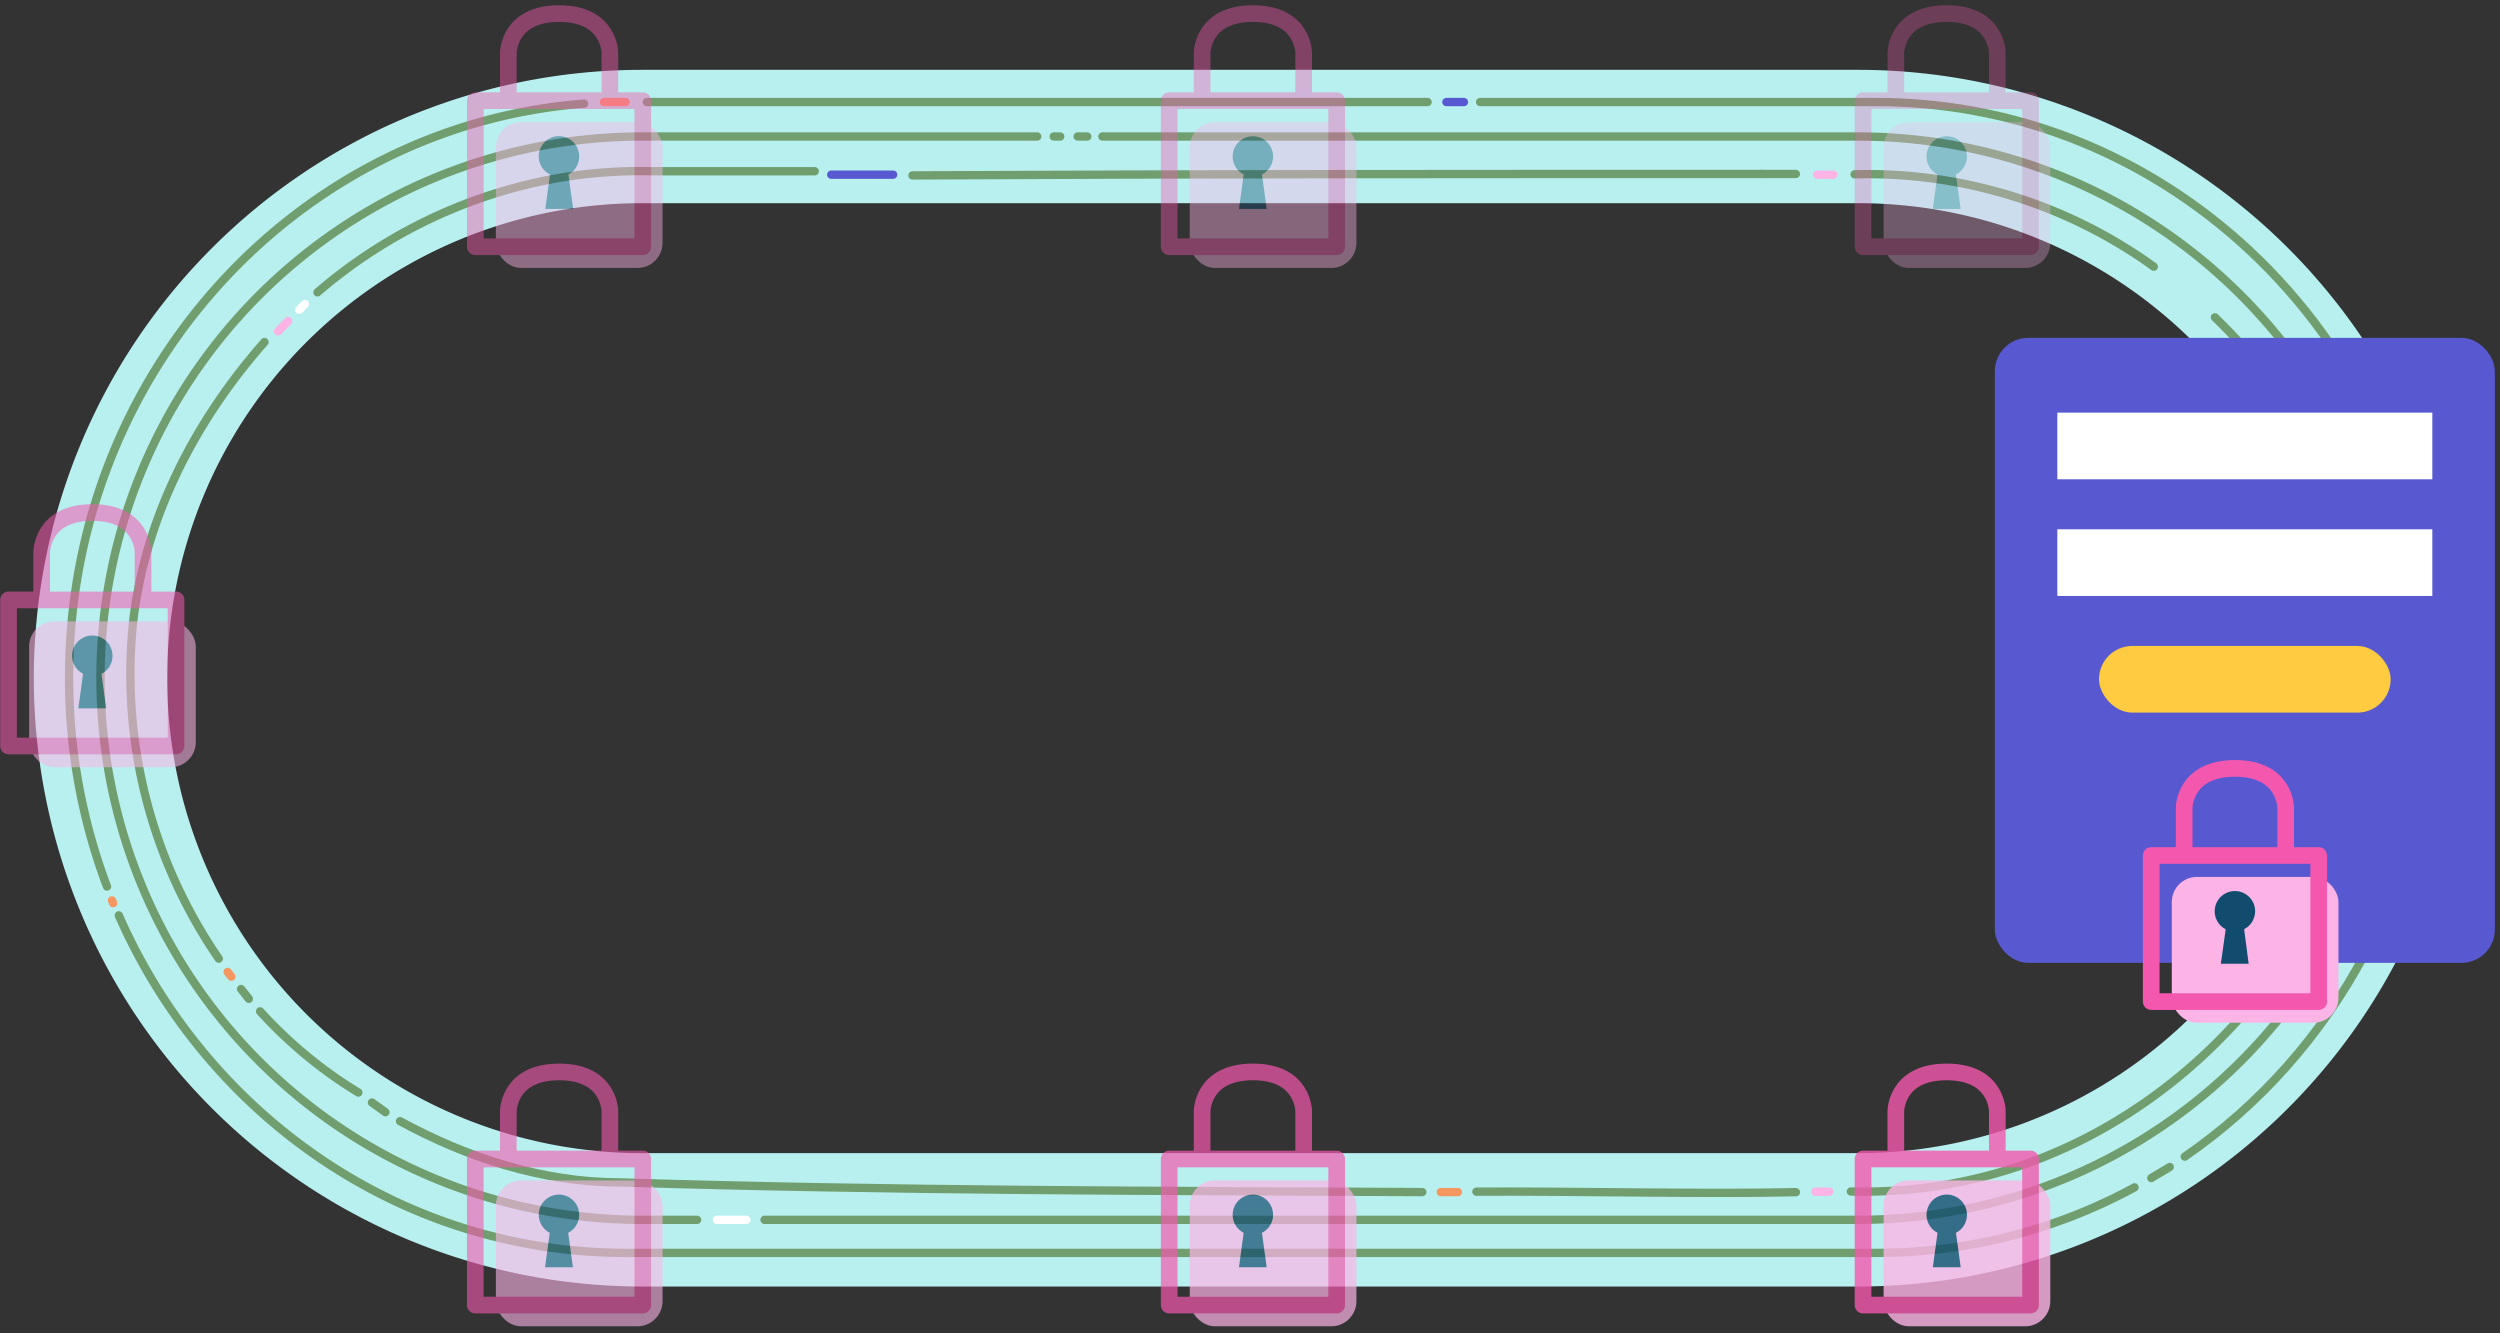 <svg xmlns="http://www.w3.org/2000/svg" viewBox="0 0 600 320"><rect x="0" y="0" width="600" height="320" fill="#333333" stroke="none"/><defs><style>.cls-1,.cls-10,.cls-2,.cls-3,.cls-4,.cls-5,.cls-6,.cls-7{fill:none;stroke-linecap:round;}.cls-1,.cls-7{stroke:#b8f0f0;}.cls-1,.cls-2,.cls-3,.cls-4,.cls-5,.cls-6,.cls-7{stroke-miterlimit:10;}.cls-1{stroke-width:32px;}.cls-2{stroke:#709e6f;}.cls-2,.cls-3,.cls-4,.cls-5,.cls-6,.cls-7{stroke-width:2px;}.cls-3{stroke:#fff;}.cls-4{stroke:#f69762;}.cls-5{stroke:#fcb4e6;}.cls-6{stroke:#5858d0;}.cls-8{opacity:0.55;}.cls-9{fill:#fcb4e6;}.cls-10{stroke:#f458ae;stroke-linejoin:round;stroke-width:4px;}.cls-11{fill:#114c6e;}.cls-12{opacity:0.45;}.cls-13{opacity:0.4;}.cls-14{opacity:0.3;}.cls-15{opacity:0.6;}.cls-16{opacity:0.7;}.cls-17{opacity:0.8;}.cls-18{fill:#5858d0;}.cls-19{fill:#fff;}.cls-20{fill:#ffcb40;}</style></defs><g id="New_case_studies" data-name="New case studies"><g id="Oval_track" data-name="Oval track"><path class="cls-1" d="M445.88,32.76H154.12a130,130,0,0,0,0,260H445.88a130,130,0,0,0,0-260Z"/><path class="cls-2" d="M248.93,32.76H154.12a130,130,0,0,0,0,260h13.19"/><path class="cls-2" d="M183.5,292.76H445.88a130,130,0,0,0,0-260H264.58"/><path class="cls-2" d="M431,41.75h-8.34"/><path class="cls-2" d="M516.91,64a117.53,117.53,0,0,0-71.79-22.17"/><path class="cls-2" d="M554.52,105.7a132.07,132.07,0,0,0-22.94-29.54"/><path class="cls-2" d="M76.2,70.16a120.51,120.51,0,0,1,58.27-27.51,118.46,118.46,0,0,1,22.34-1.55h38.72"/><path class="cls-2" d="M565.13,130.61a105.29,105.29,0,0,0-4-11.59"/><path class="cls-2" d="M560.71,205.78a120.2,120.2,0,0,0,7.35-60.66"/><path class="cls-2" d="M354.34,286c21.67-.16,55,.62,76.67.12"/><path class="cls-2" d="M96,269.08c16,8.7,34,14.7,53,14.7,64,2,128,2,192.35,2.32"/><path class="cls-2" d="M62.42,242.72q2.91,3.19,6.07,6.16A106.18,106.18,0,0,0,86,262.2"/><path class="cls-2" d="M63.48,82.09C47,100.78,35,123.78,32,148.78a120.55,120.55,0,0,0,20.5,81.29"/><path class="cls-2" d="M422.65,41.75c-70.65,0-132.46,0-203.66.35"/><path class="cls-2" d="M140.18,24.87C71.06,30.19,16.58,89.82,16.58,162.59a141.87,141.87,0,0,0,9.1,50.18"/><line class="cls-2" x1="342.62" y1="24.49" x2="155.25" y2="24.49"/><path class="cls-2" d="M524.34,277.59c35.95-24.75,59.62-67,59.62-115,0-76.27-59.84-138.1-133.66-138.1H355.23"/><path class="cls-2" d="M28.51,219.69c21,47.79,67.62,81,121.74,81H450.3a129.67,129.67,0,0,0,62-15.72"/><path class="cls-2" d="M554.52,220.59c-16.85,30-45,53.26-78.21,61.75a117.74,117.74,0,0,1-32.1,3.62"/><line class="cls-2" x1="252.89" y1="32.76" x2="254.45" y2="32.76"/><line class="cls-2" x1="258.63" y1="32.76" x2="260.94" y2="32.76"/><line class="cls-3" x1="172.03" y1="292.76" x2="179.14" y2="292.76"/><line class="cls-4" x1="345.79" y1="286.1" x2="349.9" y2="286.1"/><line class="cls-2" x1="516.31" y1="282.73" x2="520.74" y2="280.08"/><line class="cls-5" x1="436.13" y1="41.92" x2="439.97" y2="41.92"/><line class="cls-6" x1="199.5" y1="41.92" x2="214.35" y2="41.92"/><line class="cls-7" x1="556.27" y1="215.91" x2="558.54" y2="210.9"/><line class="cls-3" x1="556.7" y1="109.85" x2="558.99" y2="114.67"/><line class="cls-5" x1="435.66" y1="286" x2="439" y2="286"/><line class="cls-4" x1="566.03" y1="134.74" x2="567.27" y2="140.15"/><line class="cls-6" x1="347.13" y1="24.49" x2="351.34" y2="24.49"/><line class="cls-5" x1="66.73" y1="79.52" x2="69.18" y2="77.04"/><line class="cls-3" x1="71.82" y1="74.36" x2="73.19" y2="72.97"/><line class="cls-4" x1="144.94" y1="24.49" x2="150.13" y2="24.49"/><line class="cls-2" x1="89.27" y1="264.6" x2="92.51" y2="266.93"/><line class="cls-4" x1="54.62" y1="233.26" x2="55.52" y2="234.4"/><line class="cls-2" x1="57.86" y1="237.37" x2="59.72" y2="239.72"/><line class="cls-4" x1="26.88" y1="216.09" x2="27.14" y2="216.76"/></g><g id="Lock" class="cls-8"><rect class="cls-9" x="6.99" y="149.13" width="40" height="35" rx="6.03"/><rect class="cls-10" x="2.05" y="143.98" width="40.2" height="35.06"/><path class="cls-10" d="M10,142.52v-10S10,123,22.15,123s12.18,9.44,12.18,9.44v10"/><path class="cls-11" d="M27,157.4a4.85,4.85,0,1,0-7.06,4.29L18.8,170h6.68l-1.13-8.27A4.82,4.82,0,0,0,27,157.4Z"/></g><g id="Lock-2" data-name="Lock" class="cls-12"><rect class="cls-9" x="119.01" y="29.31" width="40" height="35" rx="6.03"/><rect class="cls-10" x="114.07" y="24.16" width="40.2" height="35.06"/><path class="cls-10" d="M122,22.7v-10s0-9.44,12.19-9.44,12.18,9.44,12.18,9.44v10"/><path class="cls-11" d="M139,37.58A4.85,4.85,0,1,0,132,41.87l-1.13,8.27h6.69l-1.14-8.27A4.82,4.82,0,0,0,139,37.58Z"/></g><g id="Lock-3" data-name="Lock" class="cls-13"><rect class="cls-9" x="285.54" y="29.31" width="40" height="35" rx="6.03"/><rect class="cls-10" x="280.6" y="24.16" width="40.2" height="35.06"/><path class="cls-10" d="M288.51,22.7v-10s0-9.44,12.19-9.44,12.18,9.44,12.18,9.44v10"/><path class="cls-11" d="M305.54,37.58a4.85,4.85,0,1,0-7.06,4.29l-1.13,8.27H304l-1.13-8.27A4.82,4.82,0,0,0,305.54,37.58Z"/></g><g id="Lock-4" data-name="Lock" class="cls-14"><rect class="cls-9" x="452.07" y="29.31" width="40" height="35" rx="6.03"/><rect class="cls-10" x="447.13" y="24.16" width="40.2" height="35.06"/><path class="cls-10" d="M455,22.7v-10s0-9.44,12.19-9.44,12.17,9.44,12.17,9.44v10"/><path class="cls-11" d="M472.07,37.58A4.85,4.85,0,1,0,465,41.87l-1.13,8.27h6.68l-1.13-8.27A4.82,4.82,0,0,0,472.07,37.58Z"/></g><g id="Lock-5" data-name="Lock" class="cls-15"><rect class="cls-9" x="119.01" y="283.31" width="40" height="35" rx="6.03"/><rect class="cls-10" x="114.07" y="278.16" width="40.2" height="35.06"/><path class="cls-10" d="M122,276.7v-10s0-9.44,12.19-9.44,12.18,9.44,12.18,9.44v10"/><path class="cls-11" d="M139,291.58a4.85,4.85,0,1,0-7.06,4.29l-1.13,8.27h6.69l-1.14-8.27A4.82,4.82,0,0,0,139,291.58Z"/></g><g id="Lock-6" data-name="Lock" class="cls-16"><rect class="cls-9" x="285.54" y="283.31" width="40" height="35" rx="6.03"/><rect class="cls-10" x="280.6" y="278.16" width="40.2" height="35.06"/><path class="cls-10" d="M288.51,276.7v-10s0-9.44,12.19-9.44,12.18,9.44,12.18,9.44v10"/><path class="cls-11" d="M305.54,291.58a4.85,4.85,0,1,0-7.06,4.29l-1.13,8.27H304l-1.13-8.27A4.82,4.82,0,0,0,305.54,291.58Z"/></g><g id="Lock-7" data-name="Lock" class="cls-17"><rect class="cls-9" x="452.07" y="283.31" width="40" height="35" rx="6.03"/><rect class="cls-10" x="447.13" y="278.16" width="40.2" height="35.06"/><path class="cls-10" d="M455,276.7v-10s0-9.44,12.19-9.44,12.17,9.44,12.17,9.44v10"/><path class="cls-11" d="M472.07,291.58a4.85,4.85,0,1,0-7.06,4.29l-1.13,8.27h6.68l-1.13-8.27A4.82,4.82,0,0,0,472.07,291.58Z"/></g><rect class="cls-18" x="478.76" y="81.09" width="120" height="150" rx="8"/><g id="Lock-8" data-name="Lock"><rect class="cls-9" x="521.23" y="210.46" width="40" height="35" rx="6.03"/><rect class="cls-10" x="516.29" y="205.32" width="40.2" height="35.06"/><path class="cls-10" d="M524.2,203.86v-10s0-9.45,12.18-9.45,12.18,9.45,12.18,9.45v10"/><path class="cls-11" d="M541.23,218.74a4.85,4.85,0,1,0-7.06,4.28L533,231.3h6.68L538.59,223A4.83,4.83,0,0,0,541.23,218.74Z"/></g><rect class="cls-19" x="493.76" y="99.03" width="90" height="16"/><rect class="cls-19" x="493.76" y="127.03" width="90" height="16"/><rect class="cls-20" x="503.76" y="155.03" width="70" height="16" rx="8"/></g></svg>